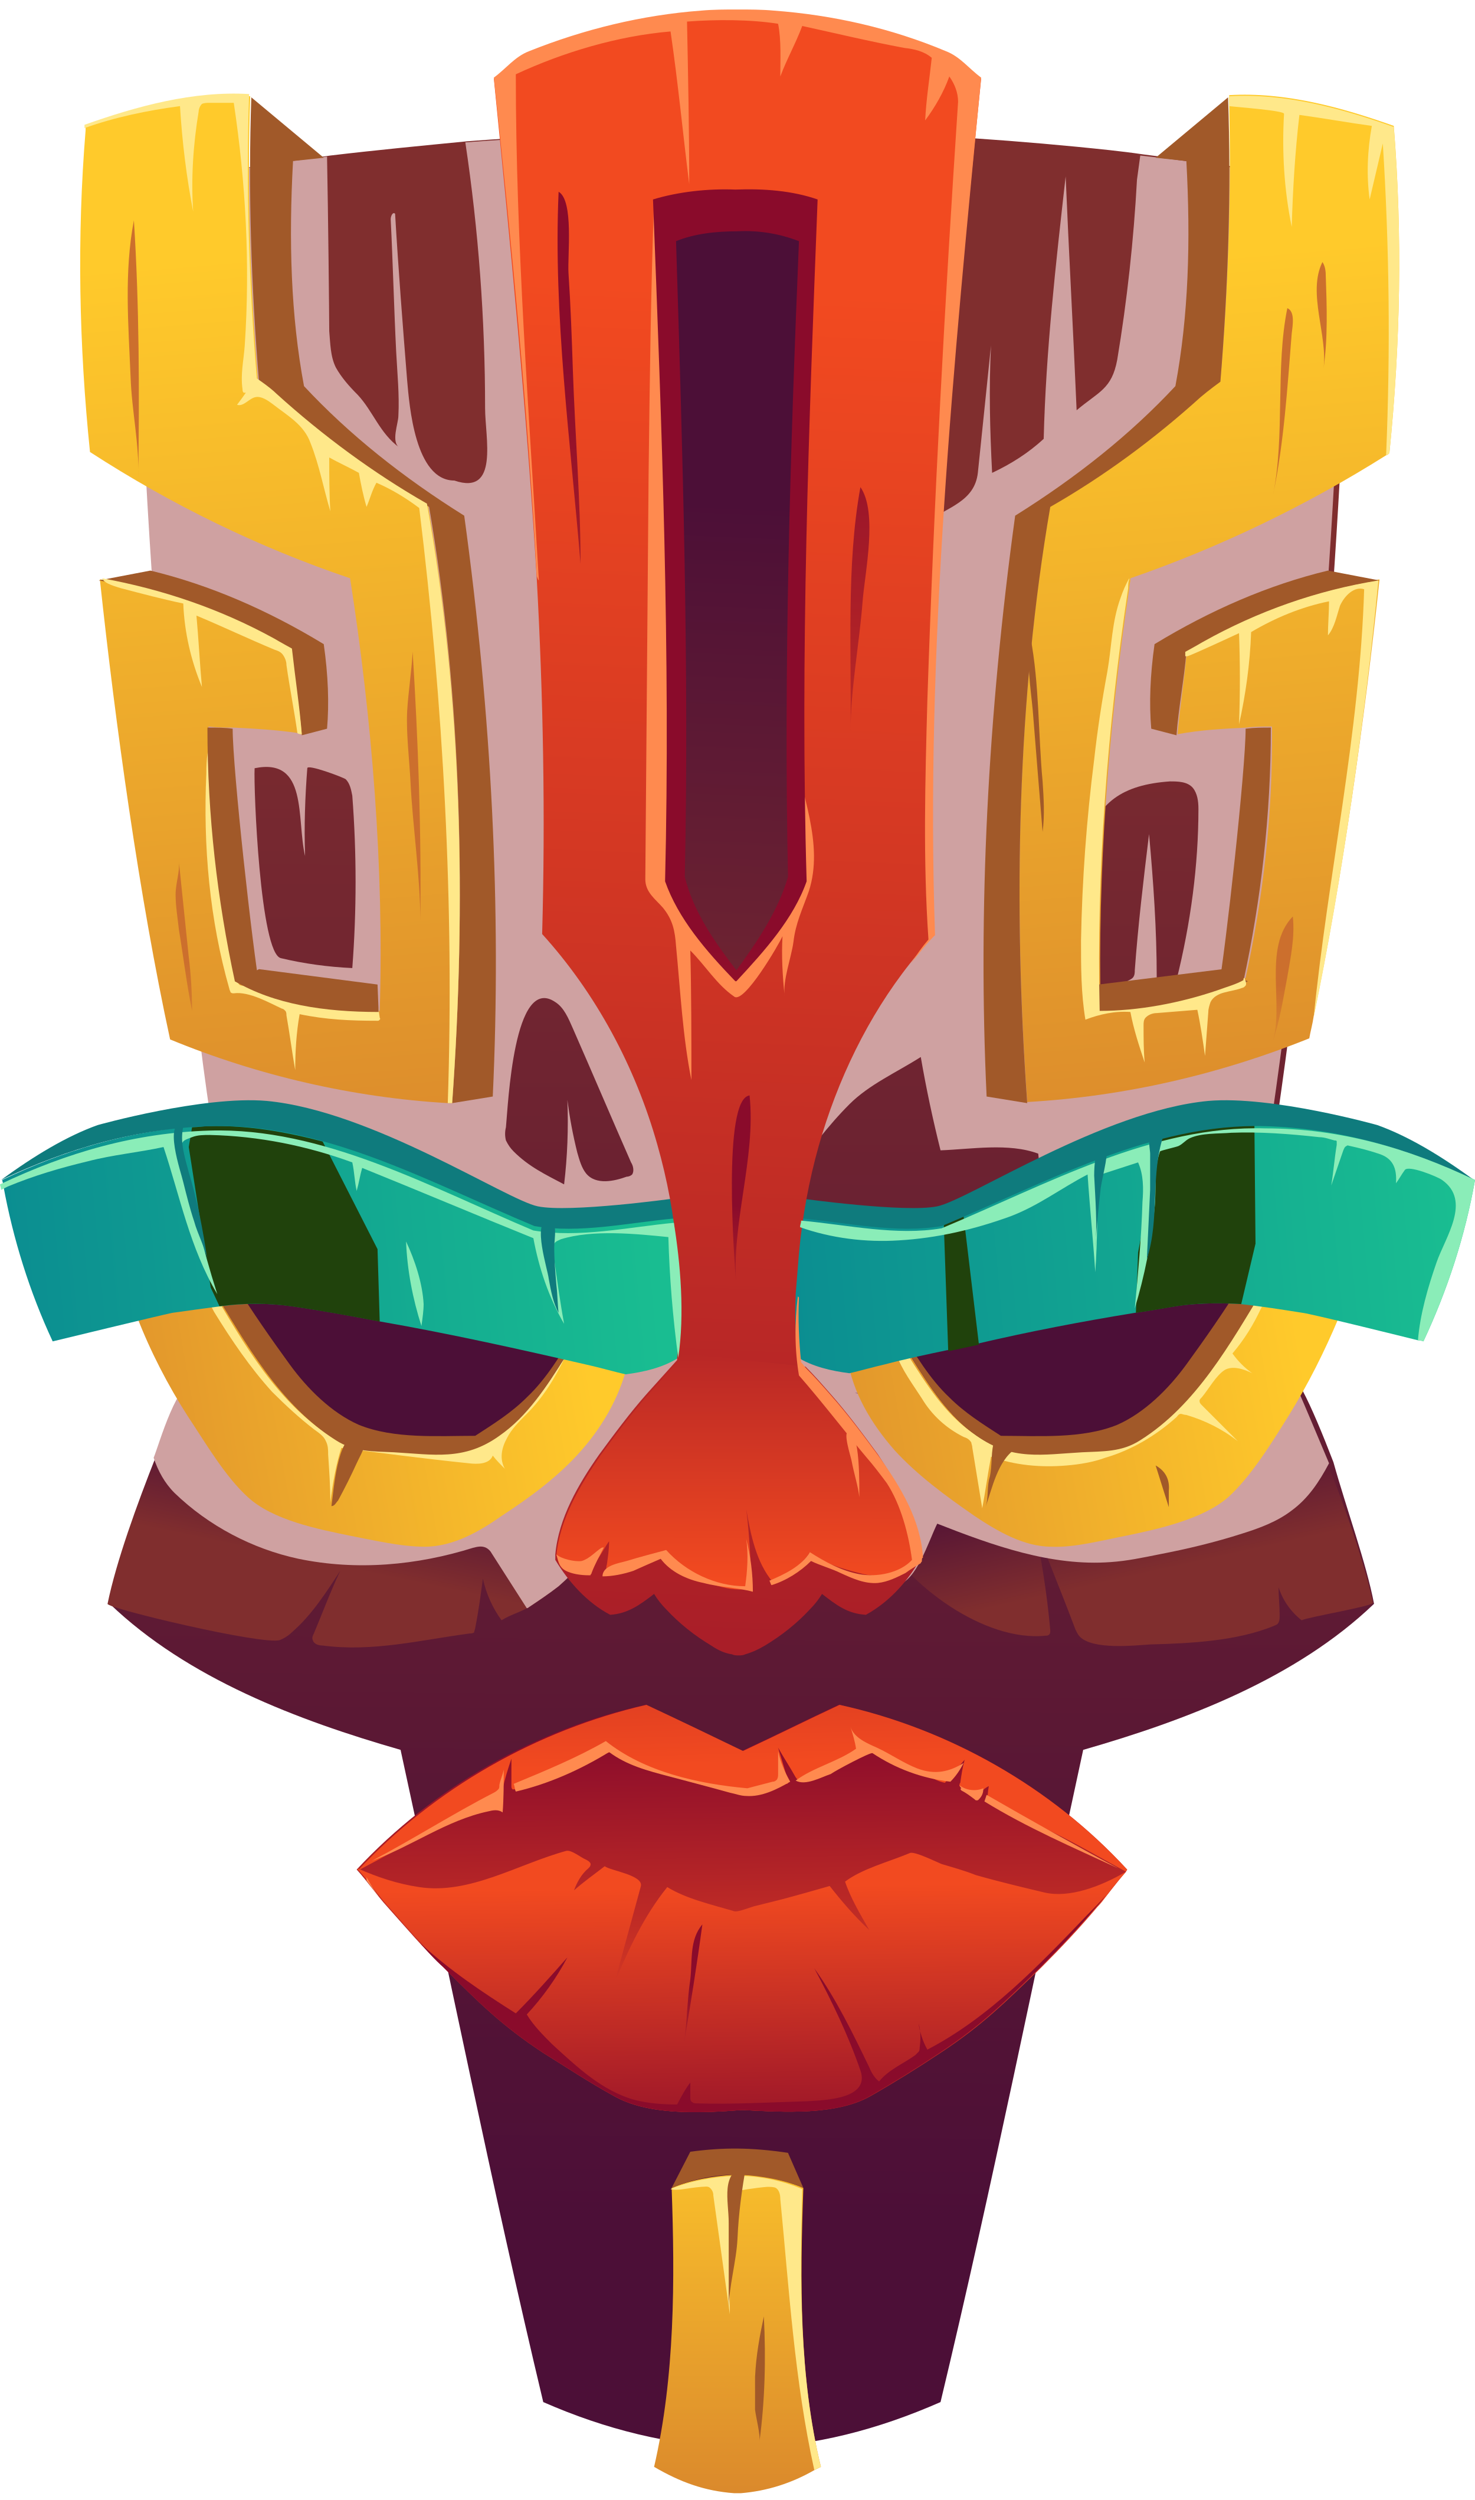 <?xml version="1.0" encoding="UTF-8"?> <svg xmlns="http://www.w3.org/2000/svg" width="134" height="227" viewBox="0 0 134 227" fill="none"> <path d="M124.827 145.624C117.748 152.403 107.778 156.192 98.406 158.884C94.119 178.624 90.131 198.563 85.445 218.104C79.762 220.596 74.079 222.092 67.897 222.291C67.698 222.291 67.598 222.291 67.399 222.291C67.199 222.291 67.1 222.291 66.9 222.291C60.719 221.992 55.036 220.596 49.353 218.104C44.667 198.464 40.678 178.524 36.391 158.884C27.019 156.192 17.049 152.403 9.97 145.624C11.266 139.542 15.055 130.27 16.949 126.382C18.644 120.5 19.641 116.412 19.841 111.926C19.941 110.63 19.841 109.234 19.841 107.739C19.741 105.944 19.542 103.95 19.242 101.657C18.744 98.467 18.345 95.177 17.946 91.986C17.747 90.69 17.647 89.394 17.448 88.098C15.553 72.047 14.158 55.696 13.36 39.446C12.961 31.869 12.762 24.391 12.562 16.914C14.756 16.515 17.049 16.116 19.242 15.718C22.832 15.119 26.421 14.621 30.01 14.122C34.198 13.624 38.385 13.225 42.473 12.826C45.165 12.627 47.957 12.428 50.649 12.328C54.537 12.129 58.426 12.029 62.314 11.929C63.311 11.929 64.208 11.929 65.205 11.929C66.801 11.929 68.396 11.929 69.991 11.929C70.988 11.929 71.885 11.929 72.882 11.929C81.257 12.029 89.533 12.527 97.808 13.325C99.802 13.524 101.896 13.724 103.89 14.023C110.171 14.82 116.452 15.718 122.734 16.914C122.135 44.829 120.042 73.841 116.054 101.458V101.557C114.857 109.832 115.256 114.518 116.951 121.297C117.35 122.793 117.748 124.488 118.347 126.282C119.144 127.778 120.141 130.171 121.138 132.763C122.335 137.05 124.129 141.935 124.827 145.624Z" fill="url(#paint0_linear_18_254)"></path> <path d="M103.591 14.122C103.491 14.82 103.391 15.618 103.292 16.316C102.993 21.799 102.394 27.282 101.497 32.666C100.999 35.358 99.802 35.557 97.808 37.252C97.509 30.174 97.11 23.095 96.811 16.017C95.914 23.992 95.016 31.869 94.817 39.844C93.421 41.14 91.826 42.137 90.131 42.935C89.932 39.047 89.832 35.258 90.031 31.37C89.632 35.258 89.234 39.047 88.835 42.935C88.536 45.527 86.143 46.026 84.149 47.421C83.85 49.814 83.551 52.207 83.251 54.6C82.454 60.88 81.656 67.062 81.158 73.343C80.759 78.727 81.756 84.11 78.665 88.796C75.176 94.18 72.783 100.361 71.885 106.642C73.58 104.448 75.176 102.255 77.17 100.261C78.964 98.467 81.457 97.37 83.65 95.974C84.149 98.865 84.747 101.657 85.445 104.448C88.237 104.349 91.626 103.751 94.319 104.748C94.518 106.742 94.917 108.735 95.615 110.63C95.116 109.433 95.714 105.146 96.711 104.548C97.509 104.05 99.603 104.349 100.6 104.249C101.896 104.05 103.292 103.85 104.588 103.651C108.277 102.853 111.866 101.757 115.555 101.458C119.543 73.841 121.637 44.829 122.235 16.914C116.153 15.817 109.872 14.82 103.591 14.122ZM106.881 88.995C106.283 88.896 105.685 88.896 105.086 88.796C105.086 84.409 104.787 80.122 104.388 75.736C103.89 79.823 103.391 84.01 103.092 88.098C103.092 88.297 103.092 88.597 102.893 88.796C102.793 88.896 102.594 88.995 102.394 89.095C101.298 89.494 100.201 89.893 99.104 90.192C98.905 90.192 98.705 90.291 98.506 90.192C98.406 90.092 98.307 89.893 98.307 89.793C97.409 85.506 97.509 81.019 98.606 76.832C99.603 72.844 101.996 71.249 106.283 70.95C106.981 70.95 107.878 70.95 108.377 71.548C108.775 72.047 108.875 72.745 108.875 73.442C108.875 78.527 108.177 83.811 106.881 88.995Z" fill="#CFA1A1"></path> <path d="M56.232 82.714C54.438 71.648 53.042 60.581 52.643 49.316C52.144 36.953 52.743 24.491 50.449 12.428C47.758 12.527 44.966 12.727 42.274 12.926C43.47 20.902 44.069 28.977 44.069 37.053C44.069 39.745 45.365 45.029 41.277 43.633C37.688 43.633 37.189 36.754 36.99 34.56C36.591 29.576 36.192 24.491 35.893 19.406C35.694 19.207 35.494 19.606 35.494 19.905C35.694 23.893 35.793 27.98 35.993 31.968C36.092 33.862 36.292 35.856 36.192 37.751C36.192 38.449 35.494 40.144 36.292 40.642C34.497 39.346 33.899 37.352 32.503 35.856C31.705 35.059 31.008 34.261 30.509 33.364C30.01 32.367 30.01 31.171 29.911 30.074C29.911 28.878 29.811 19.207 29.711 14.222C26.122 14.621 22.533 15.219 18.944 15.817C18.744 16.116 18.545 16.316 18.445 16.615C17.647 18.11 17.647 19.805 17.647 21.5C17.647 24.79 17.647 28.18 17.647 31.47C17.647 32.766 17.647 34.062 18.046 35.258C18.744 37.252 20.339 38.748 22.134 39.844C26.022 42.237 30.908 43.234 33.699 46.823C34.996 48.518 35.694 50.612 36.192 52.705C37.887 59.784 38.086 67.162 38.186 74.439C38.286 80.621 38.186 87.001 36.092 92.884C35.893 93.482 35.594 94.08 35.095 94.479C34.497 94.977 33.6 94.877 32.902 94.877C27.817 94.479 22.633 93.581 17.847 91.887C18.246 95.177 18.644 98.367 19.143 101.557C19.442 103.85 19.641 105.844 19.741 107.639C20.14 107.739 20.439 107.838 20.838 107.938C24.427 108.735 28.016 109.633 31.606 110.43C36.391 111.527 41.277 112.624 46.162 113.122C51.845 113.621 57.528 113.122 63.112 111.926C59.622 102.554 57.827 92.585 56.232 82.714ZM56.93 106.841C55.833 107.24 54.138 107.639 53.241 106.542C52.842 106.044 52.643 105.346 52.444 104.648C52.045 103.053 51.746 101.458 51.546 99.862C51.646 102.455 51.546 105.047 51.247 107.539C49.552 106.642 48.057 105.944 46.661 104.548C46.362 104.249 46.162 103.95 45.963 103.551C45.863 103.152 45.863 102.754 45.963 102.355C46.162 100.361 46.661 88.397 50.449 90.989C51.247 91.488 51.646 92.485 52.045 93.382C53.839 97.47 55.534 101.458 57.329 105.545C57.528 105.844 57.628 106.343 57.429 106.642C57.329 106.742 57.13 106.841 56.93 106.841Z" fill="#CFA1A1"></path> <path d="M38.984 66.962C38.684 62.875 38.186 58.787 36.89 54.899C35.594 51.011 33.5 47.322 30.309 44.73C27.917 42.736 25.125 41.539 22.234 40.343C19.542 39.246 15.952 38.648 13.061 39.545C13.859 55.796 15.255 72.147 17.149 88.198C17.248 88.696 17.448 89.095 17.647 89.594C17.747 89.992 17.947 90.391 18.146 90.69C18.445 91.089 18.844 91.388 19.243 91.588C24.028 94.678 29.213 97.868 34.996 97.868C35.295 97.868 35.594 97.868 35.793 97.669C36.092 97.47 36.292 97.071 36.391 96.672C39.682 87.201 39.781 76.932 38.984 66.962ZM32.005 87.899C29.811 87.799 27.618 87.5 25.524 87.001C23.63 86.603 23.031 71.548 23.131 69.754C28.016 68.757 26.92 74.34 27.717 77.73C27.618 75.038 27.717 72.346 27.917 69.754C27.917 69.355 31.107 70.551 31.406 70.751C31.805 71.15 31.905 71.748 32.005 72.246C32.403 77.43 32.403 82.714 32.005 87.899Z" fill="#CFA1A1"></path> <path d="M63.211 125.385C62.713 126.482 62.214 127.578 61.616 128.575C59.522 132.264 56.83 135.355 54.737 139.243C53.74 141.038 52.344 142.633 50.748 144.029C49.851 144.726 48.954 145.325 48.057 145.923C48.057 145.923 47.957 146.023 47.857 146.023C47.159 146.421 46.362 146.621 45.564 147.119C44.766 146.023 44.168 144.726 43.869 143.331C43.67 144.826 43.47 146.322 43.171 147.817C43.171 147.917 43.071 148.116 43.071 148.216C42.972 148.316 42.772 148.316 42.673 148.316C38.186 148.914 33.899 150.01 29.312 149.412C29.013 149.412 28.515 149.313 28.415 148.914C28.316 148.714 28.415 148.515 28.515 148.316C29.312 146.421 30.01 144.527 30.908 142.633C29.612 144.627 28.316 146.621 26.62 148.116C26.321 148.415 25.923 148.714 25.424 148.914C23.929 149.412 9.671 146.023 9.771 145.624C10.569 141.736 12.463 136.551 14.158 132.264C15.155 129.871 16.052 127.778 16.75 126.382C17.049 125.485 17.248 124.687 17.448 123.89C18.744 119.304 19.442 115.814 19.641 111.926C24.726 110.829 30.01 110.63 35.095 111.228C41.476 111.826 47.757 113.421 53.939 115.116C56.332 115.814 58.824 116.512 61.118 117.509C62.015 117.908 62.912 118.406 63.51 119.204C64.707 120.998 64.109 123.391 63.211 125.385Z" fill="url(#paint1_linear_18_254)"></path> <path d="M61.018 128.476C60.818 129.273 60.719 130.071 60.519 130.769C60.12 132.065 58.625 133.361 57.827 134.458C56.731 136.053 55.734 137.548 54.737 139.243C53.74 141.038 52.344 142.633 50.748 144.029C49.851 144.726 48.954 145.325 48.056 145.923C48.056 145.923 47.957 146.022 47.857 146.022C46.76 144.328 45.763 142.732 44.667 141.038C44.567 140.838 44.367 140.639 44.168 140.539C43.769 140.34 43.37 140.439 42.972 140.539C37.887 142.134 32.403 142.633 27.119 141.536C22.931 140.639 18.943 138.545 15.853 135.554C14.955 134.657 14.357 133.56 13.958 132.364C14.457 131.168 16.152 124.986 17.946 125.385C18.644 125.485 19.043 126.083 19.542 126.581C23.031 130.769 28.016 133.76 33.4 134.458C38.784 135.255 44.567 133.76 48.754 130.27C49.752 129.373 50.748 128.476 51.347 127.279C52.144 125.784 52.543 124.089 53.64 122.793C55.235 120.998 58.027 120.699 60.519 121.098C61.117 121.198 61.616 121.297 62.115 121.696C63.112 122.494 63.012 123.989 62.513 125.086C62.015 126.183 61.217 127.18 60.818 128.376C61.018 128.376 61.018 128.376 61.018 128.476Z" fill="#CFA1A1"></path> <path d="M71.387 125.385C73.58 130.569 77.17 134.358 79.862 139.243C82.454 143.929 89.433 149.113 95.016 148.515C95.116 148.515 95.216 148.515 95.316 148.415C95.415 148.316 95.415 148.216 95.415 148.016C95.116 144.726 94.618 141.536 93.92 138.246C95.116 141.436 96.412 144.527 97.609 147.717C97.708 148.016 97.908 148.415 98.107 148.615C99.304 149.811 102.993 149.412 104.488 149.313C108.177 149.213 112.365 149.013 115.754 147.618C115.954 147.518 116.054 147.518 116.153 147.319C116.253 147.119 116.253 146.92 116.253 146.621C116.253 145.823 116.153 144.926 116.153 144.128C116.552 145.325 117.25 146.322 118.247 147.119C118.845 146.82 124.827 145.823 124.728 145.524C123.432 139.442 119.643 130.171 117.749 126.282C116.054 120.4 115.057 116.313 114.857 111.826C109.772 110.729 104.488 110.53 99.403 111.128C93.022 111.726 86.741 113.322 80.659 115.016C78.266 115.714 75.774 116.412 73.481 117.409C72.583 117.808 71.686 118.307 71.088 119.104C69.891 120.998 70.589 123.391 71.387 125.385Z" fill="url(#paint2_linear_18_254)"></path> <path d="M120.74 132.862C119.842 134.557 118.845 136.053 117.35 137.149C116.054 138.146 114.458 138.745 112.863 139.243C110.371 140.041 107.878 140.639 105.286 141.137C103.79 141.436 102.394 141.735 100.899 141.835C95.515 142.234 90.231 140.34 85.146 138.346C84.348 139.941 83.251 143.63 81.457 143.929C79.463 144.328 77.469 142.234 76.472 140.838C72.484 135.554 70.988 128.874 69.493 122.394C69.194 121.198 68.994 120.001 69.293 118.905C70.789 119.104 72.384 119.303 73.879 119.603C74.777 119.802 75.774 120.001 76.472 120.6C78.067 121.995 77.768 124.587 78.865 126.482C78.466 126.482 78.067 126.482 77.668 126.482C80.26 126.88 81.158 126.581 82.753 128.775C84.149 130.769 86.342 132.065 88.635 132.962C90.929 133.76 93.321 134.158 95.814 134.458C97.708 134.757 99.702 134.956 101.696 134.657C104.688 134.158 107.379 132.464 109.374 130.171C111.368 127.977 112.863 125.186 114.06 122.494C114.259 122.095 114.458 121.596 114.857 121.297C117.051 119.603 117.549 125.086 117.948 126.282C118.646 127.877 119.643 130.27 120.74 132.862Z" fill="#CFA1A1"></path> <path d="M41.077 100.161C40.878 100.161 40.778 100.161 40.679 100.161C32.104 99.663 23.43 97.669 15.454 94.379C12.662 81.518 10.469 65.666 9.073 52.606C9.173 52.606 9.272 52.606 9.372 52.705C14.856 53.702 20.14 55.497 25.025 58.189C25.524 58.488 26.62 59.086 26.62 59.086C26.82 61.578 27.219 64.071 27.518 66.663C27.418 66.663 27.219 66.663 27.119 66.563C25.025 66.264 23.231 66.165 21.237 66.065C20.439 66.065 19.741 66.065 18.943 65.965C18.943 73.941 19.841 81.717 21.436 88.995C22.234 89.294 22.931 89.594 23.729 89.893C27.119 91.089 31.007 91.787 34.497 91.787C34.896 78.826 33.799 65.267 31.805 52.506C23.53 49.714 15.554 45.826 8.176 41.041C7.179 31.37 6.979 21.5 7.777 11.829C7.777 11.729 7.777 11.63 7.777 11.53C12.562 9.835 17.647 8.44 22.732 8.739C22.433 17.313 22.732 26.086 23.43 34.56C23.43 34.56 24.627 35.358 25.225 35.956C29.412 39.745 33.998 43.134 38.884 45.926C41.975 63.373 42.373 82.016 41.077 100.161Z" fill="url(#paint3_linear_18_254)"></path> <path d="M25.623 91.588C25.723 91.588 25.823 91.687 25.923 91.787C26.022 91.887 26.022 92.086 26.022 92.186C26.321 93.88 26.521 95.476 26.82 97.171C26.82 95.476 26.92 93.781 27.219 92.086C29.612 92.584 31.805 92.684 34.298 92.684C34.397 92.684 34.397 92.684 34.497 92.584C34.597 92.485 34.497 92.485 34.497 92.385C34.397 91.687 34.298 90.989 34.098 90.291C34.098 90.192 33.998 89.992 33.899 89.992C33.799 89.992 33.699 89.992 33.699 89.992C29.811 90.092 26.022 89.893 22.134 89.494C22.034 89.494 21.835 89.494 21.735 89.394C21.635 89.294 21.536 89.095 21.536 88.896C21.336 87.6 21.037 86.403 20.838 85.107C20.439 83.113 20.14 81.119 19.941 79.025C19.641 74.838 20.24 70.551 19.442 66.464C18.844 67.66 18.744 68.956 18.744 70.252C18.445 76.832 19.043 83.512 20.838 89.793C20.838 89.893 20.938 89.992 20.938 90.092C21.037 90.192 21.137 90.192 21.237 90.192C22.632 89.992 24.527 91.089 25.623 91.588Z" fill="#FFE88A"></path> <path d="M41.077 100.162C42.373 82.116 41.975 63.373 38.984 46.026C34.098 43.234 29.512 39.844 25.324 36.056C24.627 35.458 23.53 34.66 23.53 34.66C22.832 26.186 22.533 17.313 22.832 8.838L29.412 14.322L26.621 14.621C26.222 21.899 26.421 28.678 27.618 35.059C31.705 39.446 36.591 43.334 42.174 46.823C44.667 64.968 45.564 82.615 44.766 99.563L41.077 100.162Z" fill="#A15929"></path> <path d="M29.711 66.165L27.418 66.763C27.219 64.171 26.72 61.678 26.521 59.186C26.521 59.186 25.424 58.588 24.926 58.288C19.941 55.497 14.556 53.603 8.973 52.705L13.659 51.808C19.043 53.104 24.327 55.397 29.412 58.488C29.811 61.279 29.911 63.871 29.711 66.165Z" fill="#A15929"></path> <path d="M21.137 66.165C21.137 69.853 22.931 86.004 23.63 89.992C22.832 89.693 22.034 89.494 21.336 89.095C19.741 81.717 18.844 74.041 18.844 66.065C19.641 66.065 20.439 66.065 21.137 66.165Z" fill="#A15929"></path> <path d="M126.223 41.14C126.123 41.24 126.024 41.34 125.924 41.34C118.646 45.926 110.769 49.714 102.693 52.506C102.693 52.506 102.693 52.506 102.693 52.606C102.693 52.905 102.594 53.104 102.594 53.403C100.699 65.965 99.702 79.225 100.001 91.787C103.491 91.787 107.28 91.089 110.769 89.893C111.567 89.594 112.365 89.394 113.062 88.995C113.062 88.896 113.062 88.796 113.162 88.796C114.757 81.518 115.655 73.841 115.555 65.965C114.757 65.965 113.96 65.965 113.262 66.065C111.168 66.165 109.174 66.264 106.981 66.663C107.18 64.27 107.579 61.878 107.778 59.485C107.778 59.385 107.778 59.186 107.778 59.086C107.778 59.086 108.875 58.488 109.373 58.189C114.359 55.397 119.743 53.503 125.326 52.606C124.03 64.968 121.936 79.823 119.344 92.285C119.244 92.983 119.045 93.681 118.945 94.279C110.769 97.569 102.095 99.563 93.321 100.062C92.025 82.016 92.424 63.273 95.415 45.926C100.301 43.134 104.887 39.745 109.074 35.956C109.772 35.358 110.869 34.56 110.869 34.56C111.567 26.285 111.866 17.811 111.667 9.536C111.667 9.237 111.667 8.938 111.667 8.639C116.751 8.34 121.836 9.736 126.622 11.431C127.42 21.4 127.22 31.27 126.223 41.14Z" fill="url(#paint4_linear_18_254)"></path> <path d="M93.321 100.162C92.025 82.116 92.424 63.373 95.415 46.026C100.301 43.234 104.887 39.844 109.074 36.056C109.772 35.458 110.869 34.66 110.869 34.66C111.567 26.186 111.866 17.313 111.567 8.838L104.987 14.322L107.778 14.621C108.177 21.899 107.978 28.678 106.781 35.059C102.693 39.446 97.808 43.334 92.225 46.823C89.732 64.968 88.835 82.615 89.632 99.563L93.321 100.162Z" fill="#A15929"></path> <path d="M104.588 66.165L106.881 66.763C107.08 64.171 107.579 61.678 107.778 59.186C107.778 59.186 108.875 58.588 109.374 58.288C114.359 55.497 119.743 53.603 125.326 52.705L120.64 51.808C115.256 53.104 109.972 55.397 104.887 58.488C104.488 61.279 104.388 63.871 104.588 66.165Z" fill="#A15929"></path> <path d="M113.162 66.165C113.162 69.853 111.368 86.004 110.67 89.992C111.467 89.693 112.265 89.494 112.963 89.095C114.558 81.717 115.455 74.041 115.455 66.065C114.658 66.065 113.96 66.065 113.162 66.165Z" fill="#A15929"></path> <path d="M57.13 123.291C56.531 126.382 54.936 129.273 52.842 131.666C50.748 134.059 48.156 135.953 45.564 137.648C43.57 139.044 41.177 140.439 38.585 140.439C36.391 140.439 33.899 139.841 31.805 139.442C28.914 138.844 24.826 138.047 22.533 135.953C20.439 134.059 18.644 130.968 17.049 128.575C15.255 125.784 13.659 122.693 12.463 119.603C14.856 118.306 16.551 117.309 19.243 116.711C19.243 116.811 19.342 116.811 19.342 116.911L19.442 117.01C22.433 122.095 25.524 127.578 30.609 130.669C32.304 131.666 33.998 131.666 35.893 131.766C39.582 131.965 42.373 132.563 45.464 130.27C48.057 128.476 49.752 125.784 51.447 123.092C52.045 123.092 52.643 123.092 53.241 123.092C54.537 123.192 55.833 122.992 57.13 123.291Z" fill="url(#paint5_linear_18_254)"></path> <path d="M51.347 123.192C50.449 125.086 49.353 126.88 47.857 128.376C47.159 129.074 46.461 129.772 46.062 130.569C45.564 131.467 45.365 132.463 45.863 133.361C45.464 132.962 45.066 132.563 44.766 132.164C44.467 132.962 43.37 132.962 42.573 132.862C38.684 132.463 34.896 131.965 31.007 131.467C30.509 133.062 30.21 134.757 30.01 136.451C30.01 134.956 29.911 133.56 29.811 132.065C29.811 131.666 29.811 131.267 29.612 130.868C29.412 130.37 28.914 130.071 28.515 129.772C27.219 128.775 25.923 127.578 24.726 126.382C22.732 124.189 21.037 121.696 19.442 119.104C18.944 118.207 18.844 117.509 19.143 116.911C22.134 121.995 25.225 127.479 30.309 130.569C32.005 131.566 33.699 131.566 35.594 131.666C39.283 131.865 42.074 132.464 45.165 130.17C47.957 128.575 49.652 125.883 51.347 123.192Z" fill="#FFE88A"></path> <path d="M53.141 123.192C52.543 123.192 51.945 123.192 51.347 123.192C49.652 125.883 47.957 128.575 45.365 130.37C42.174 132.663 39.382 132.065 35.793 131.865C33.899 131.766 32.204 131.865 30.509 130.769C25.424 127.578 22.333 121.995 19.243 116.911C19.941 116.811 20.738 116.811 21.436 116.711C22.832 119.004 24.726 121.696 26.321 123.89C27.917 126.083 30.11 128.276 32.603 129.373C35.793 130.669 39.781 130.37 43.171 130.37C44.866 129.273 46.461 128.276 47.857 126.88C49.652 125.186 50.948 122.992 52.244 120.899C52.743 121.596 53.042 122.394 53.141 123.192Z" fill="#A15929"></path> <path d="M61.616 123.291C61.616 123.291 61.516 123.291 61.616 123.291C60.22 124.189 58.426 124.587 56.83 124.787C55.933 124.587 54.537 124.189 53.64 123.989C47.159 122.494 40.878 121.098 34.597 120.001C32.005 119.503 29.312 119.004 26.521 118.606C24.427 118.307 22.234 118.307 20.04 118.606C18.545 118.805 17.049 119.004 15.653 119.204C14.656 119.403 4.786 121.796 4.786 121.796C2.692 117.31 1.196 112.524 0.299 107.639C0.299 107.439 0.199 107.24 0.199 107.14C5.783 104.449 11.566 102.754 17.647 102.255C18.146 102.255 18.644 102.155 19.143 102.155C22.632 102.056 26.122 102.654 29.512 103.551C35.993 105.346 42.373 108.636 48.655 111.228C52.842 111.926 57.229 110.929 61.417 110.53C61.816 114.717 62.214 119.303 61.616 123.291Z" fill="url(#paint6_linear_18_254)"></path> <path d="M34.497 120.001C31.905 119.503 29.213 119.004 26.421 118.606C24.327 118.307 22.134 118.307 19.941 118.606L19.143 116.911L17.149 104.149L17.448 102.355C17.946 102.355 18.445 102.255 18.943 102.255C22.433 102.156 25.923 102.754 29.312 103.651L34.298 113.421L34.497 120.001Z" fill="#20420C"></path> <path d="M61.317 110.63C57.03 111.029 52.643 112.026 48.555 111.328C38.984 107.34 29.412 101.956 19.143 102.255C12.463 102.455 6.182 104.249 0.1 107.14C3.091 104.947 6.082 103.152 8.874 102.155C8.874 102.155 18.445 99.464 24.228 99.962C33.799 100.859 45.963 108.935 48.854 109.533C51.746 110.131 61.118 108.835 61.118 108.835L61.317 110.63Z" fill="#0F7B7D"></path> <path d="M121.637 119.603C120.341 122.693 118.845 125.684 117.051 128.575C115.555 130.968 113.661 134.059 111.567 135.953C109.274 137.947 105.186 138.844 102.295 139.442C100.201 139.841 97.609 140.539 95.515 140.439C93.022 140.439 90.629 139.044 88.536 137.648C85.943 135.853 83.351 133.959 81.257 131.666C79.164 129.273 77.469 126.482 76.97 123.291C78.366 122.992 79.662 123.092 80.958 123.192C81.257 123.192 81.457 123.192 81.756 123.192C82.055 123.192 82.454 123.192 82.753 123.192C84.448 125.883 86.143 128.575 88.735 130.37C91.926 132.663 94.717 132.065 98.406 131.865C100.201 131.766 101.996 131.865 103.69 130.769C108.775 127.578 111.866 121.995 114.957 116.911C114.957 116.811 115.057 116.811 115.057 116.711C115.156 116.711 115.356 116.811 115.455 116.811C117.748 117.409 119.443 118.406 121.637 119.603Z" fill="url(#paint7_linear_18_254)"></path> <path d="M114.558 118.805C113.86 120.3 113.062 121.597 111.966 122.893C112.464 123.59 113.062 124.189 113.76 124.687C112.963 124.288 111.966 123.989 111.268 124.388C110.47 124.887 109.772 126.183 109.174 126.881C109.074 126.98 108.975 127.08 108.975 127.18C108.975 127.379 109.074 127.479 109.174 127.578C110.271 128.675 111.368 129.772 112.464 130.868C111.068 129.772 109.473 128.974 107.778 128.476C107.579 128.476 107.379 128.376 107.28 128.376C107.08 128.376 106.981 128.575 106.881 128.675C104.987 130.37 102.793 131.666 100.4 132.364C99.304 132.763 98.107 132.962 96.911 133.062C94.618 133.261 92.225 133.062 90.031 132.264C89.732 133.859 89.533 135.355 89.234 136.95C88.934 135.155 88.635 133.261 88.336 131.467C88.336 131.267 88.237 131.068 88.237 130.968C88.037 130.669 87.838 130.569 87.539 130.47C85.944 129.672 84.647 128.476 83.75 126.98C83.052 125.884 81.856 124.288 81.457 122.992C81.756 122.992 82.155 122.992 82.454 122.992C84.149 125.684 85.844 128.376 88.436 130.171C91.626 132.464 94.418 131.865 98.107 131.666C99.902 131.566 101.696 131.666 103.391 130.569C108.476 127.379 111.567 121.796 114.658 116.711C114.658 116.612 114.757 116.612 114.757 116.512C114.857 116.512 115.057 116.612 115.156 116.612C114.957 117.808 114.658 118.705 114.558 118.805Z" fill="#FFE88A"></path> <path d="M80.958 123.192C81.557 123.192 82.155 123.192 82.753 123.192C84.448 125.883 86.143 128.575 88.735 130.37C91.926 132.663 94.717 132.065 98.307 131.865C100.201 131.766 101.896 131.865 103.591 130.769C108.676 127.578 111.766 121.995 114.857 116.911C114.159 116.811 113.362 116.811 112.664 116.711C111.268 119.004 109.374 121.696 107.778 123.89C106.183 126.083 103.99 128.276 101.497 129.373C98.307 130.669 94.319 130.37 90.929 130.37C89.234 129.273 87.638 128.276 86.243 126.88C84.448 125.186 83.152 122.992 81.856 120.899C81.257 121.596 81.058 122.394 80.958 123.192Z" fill="#A15929"></path> <path d="M134 107.14C133.103 112.225 131.507 117.11 129.314 121.796C129.314 121.796 129.115 121.696 128.815 121.696C126.821 121.198 119.144 119.304 118.347 119.204C116.452 118.905 114.558 118.606 112.664 118.406C110.969 118.307 109.174 118.307 107.479 118.506C105.984 118.705 104.588 119.004 103.092 119.204C98.207 120.001 93.521 120.899 88.835 121.995C87.938 122.195 86.941 122.394 86.043 122.594C84.149 122.992 82.254 123.391 80.36 123.89C79.463 124.089 78.067 124.488 77.17 124.687C75.574 124.488 73.78 124.089 72.384 123.192C71.786 119.403 72.085 115.016 72.583 111.128C72.583 110.929 72.683 110.729 72.683 110.53C76.97 110.929 81.357 111.926 85.445 111.228C85.545 111.228 85.545 111.228 85.545 111.128C86.143 110.829 86.741 110.63 87.339 110.331C93.222 107.838 99.104 104.847 105.286 103.252C108.077 102.554 110.969 102.056 113.86 102.056C114.159 102.056 114.558 102.056 114.857 102.056C121.737 102.455 127.918 104.249 134 107.14Z" fill="url(#paint8_linear_18_254)"></path> <path d="M114.06 112.923L112.763 118.406C111.068 118.306 109.274 118.306 107.579 118.506C106.083 118.705 104.687 119.004 103.192 119.204L103.391 113.72L105.385 103.352C108.177 102.654 111.068 102.155 113.96 102.155L114.06 112.923Z" fill="#20420C"></path> <path d="M88.934 122.095C88.037 122.294 87.04 122.494 86.143 122.693L85.744 111.228C86.342 110.929 86.941 110.729 87.539 110.43L88.934 122.095Z" fill="#20420C"></path> <path d="M72.783 110.63C77.07 111.029 81.457 112.026 85.545 111.328C95.116 107.34 104.687 101.956 114.957 102.255C121.637 102.455 127.918 104.249 133.9 107.14C130.909 104.947 127.918 103.152 125.126 102.155C125.126 102.155 115.555 99.464 109.772 99.962C100.201 100.859 88.037 108.935 85.146 109.533C82.254 110.131 72.882 108.835 72.882 108.835L72.783 110.63Z" fill="#0F7B7D"></path> <path d="M72.583 113.82C72.882 110.53 73.481 107.24 74.378 104.05C76.073 98.068 78.865 92.285 82.653 87.5C83.351 86.603 84.049 85.805 84.847 84.908C83.949 58.986 86.542 32.965 89.134 7.144C88.037 6.346 87.24 5.249 85.944 4.751C80.958 2.757 75.674 1.461 70.29 1.062C69.194 0.962 68.097 0.962 67 0.962C65.903 0.962 64.807 0.962 63.71 1.062C58.326 1.461 53.042 2.657 48.057 4.751C46.76 5.249 45.963 6.346 44.866 7.144C46.362 22.198 47.857 37.352 48.755 52.406C49.353 63.174 49.552 74.041 49.253 84.808C54.138 90.192 57.728 96.871 59.722 103.95C61.516 110.231 62.115 116.911 61.516 123.291C61.516 123.391 61.516 123.391 61.516 123.491C60.619 124.488 59.722 125.485 58.824 126.482C57.229 128.276 55.833 130.171 54.438 132.065C52.543 134.757 50.748 137.847 50.449 141.137C50.449 141.337 50.449 141.536 50.449 141.636C51.646 143.63 53.341 145.524 55.434 146.621C57.03 146.521 58.127 145.723 59.423 144.726C59.722 145.225 60.121 145.723 60.519 146.122C61.716 147.418 63.112 148.515 64.607 149.412C65.205 149.811 65.804 150.11 66.501 150.21C66.701 150.309 66.9 150.309 67.1 150.309C67.299 150.309 67.499 150.309 67.698 150.21C68.396 150.01 68.994 149.711 69.493 149.412C70.988 148.515 72.384 147.418 73.58 146.122C73.979 145.723 74.378 145.225 74.677 144.726C75.973 145.723 76.97 146.521 78.665 146.621C80.659 145.524 82.254 143.829 83.451 141.835C83.451 141.835 83.551 141.735 83.551 141.636C83.551 141.536 83.551 141.337 83.551 141.237C83.251 137.847 81.457 134.856 79.562 132.065C78.167 130.171 76.771 128.276 75.176 126.482C74.478 125.684 73.78 124.887 72.982 124.089C72.783 123.89 72.683 123.69 72.484 123.491C72.284 121.597 72.184 119.603 72.284 117.609V117.509C72.384 116.313 72.484 115.016 72.583 113.82ZM66.9 87.998C66.9 87.998 66.801 88.098 66.9 87.998C66.801 88.098 66.801 87.998 66.9 87.998C64.906 85.406 63.012 82.714 62.115 79.524C62.513 60.282 61.915 41.041 61.317 21.799C63.012 21.101 65.006 20.902 66.9 20.902C68.795 20.802 70.689 21.101 72.484 21.799C71.885 41.041 71.287 60.282 71.686 79.524C70.689 82.714 68.795 85.406 66.9 87.998Z" fill="url(#paint9_linear_18_254)"></path> <path d="M59.423 18.11C59.123 26.385 59.024 34.76 58.924 43.035C58.824 55.297 58.725 67.56 58.625 79.823C58.625 81.019 59.522 81.618 60.22 82.415C61.118 83.512 61.317 84.509 61.417 85.905C61.816 89.992 62.015 94.08 62.812 98.068C62.812 94.18 62.812 90.192 62.713 86.303C64.109 87.699 65.106 89.394 66.701 90.491C67.598 91.189 70.789 85.705 71.088 85.007C70.988 86.802 71.088 88.597 71.287 90.491C71.088 88.995 71.885 87.001 72.085 85.506C72.284 83.811 72.882 82.615 73.481 80.92C74.876 76.633 72.783 72.047 71.985 67.56C70.888 61.379 68.695 55.597 68.396 49.316C68.296 46.125 68.496 42.935 67.997 39.745C67.698 37.352 67 35.059 66.302 32.766C65.604 30.373 64.906 28.08 63.909 25.787C62.812 23.394 61.118 20.304 59.423 18.11Z" fill="#FF8A4F"></path> <path d="M74.278 18.11C71.985 17.313 69.393 17.113 66.801 17.213C64.308 17.113 61.616 17.412 59.323 18.11C60.121 38.748 60.918 59.385 60.42 80.023C61.616 83.412 64.109 86.304 66.801 89.095C66.801 89.095 66.801 89.095 66.9 89.095C69.493 86.304 72.085 83.412 73.281 80.023C72.683 59.485 73.481 38.748 74.278 18.11Z" fill="url(#paint10_linear_18_254)"></path> <path d="M71.586 79.624C70.689 82.714 68.795 85.506 66.9 88.098C64.906 85.506 63.012 82.814 62.214 79.624C62.613 60.382 62.015 41.14 61.417 21.899C63.112 21.201 65.106 21.002 67 21.002C68.894 20.902 70.789 21.201 72.583 21.899C71.786 41.14 71.188 60.382 71.586 79.624Z" fill="url(#paint11_linear_18_254)"></path> <path d="M102.394 169.751C102.394 169.85 102.295 169.85 102.295 169.95C101.397 170.947 100.6 172.143 99.603 173.14C98.007 175.035 96.312 176.829 94.518 178.624C91.228 181.814 89.134 183.908 85.345 186.4C83.251 187.796 81.158 189.092 79.064 190.288C75.973 192.083 71.287 191.784 67.399 191.584C63.51 191.883 58.824 192.083 55.734 190.288C53.54 189.092 51.446 187.696 49.353 186.4C45.564 183.908 43.47 181.814 40.28 178.624C38.485 176.929 36.89 175.035 35.195 173.14C34.198 172.044 33.4 170.847 32.403 169.751C39.382 162.273 48.655 156.989 58.625 154.796C61.616 156.192 64.507 157.587 67.399 158.983C70.39 157.587 73.181 156.192 76.173 154.796C86.243 156.989 95.515 162.273 102.394 169.751Z" fill="url(#paint12_linear_18_254)"></path> <path d="M102.394 169.751C102.394 169.85 102.295 169.85 102.295 169.95C100.101 168.754 97.908 167.458 95.615 166.361C94.418 165.763 93.222 165.264 92.125 164.566C91.926 164.467 89.732 163.171 89.632 163.669C89.732 163.171 89.732 162.672 89.832 162.174C89.433 162.373 89.134 162.672 88.835 163.071C88.436 162.871 87.938 162.672 87.539 162.473C87.439 162.473 87.339 162.373 87.24 162.273C87.14 162.174 87.14 161.974 87.24 161.874C87.339 161.177 87.439 160.479 87.638 159.781C87.04 160.479 86.442 161.177 85.844 161.874C84.747 161.675 83.75 160.778 82.653 160.379C81.357 159.88 80.061 159.482 78.765 158.983C78.466 158.884 76.073 160.379 75.674 160.479C74.677 160.877 73.68 161.276 72.783 161.575C72.683 161.575 72.583 161.675 72.484 161.575C72.384 161.575 72.384 161.476 72.284 161.376C71.786 160.479 71.188 159.581 70.689 158.684C70.988 159.681 71.287 160.678 71.586 161.675C71.586 161.775 71.586 161.775 71.586 161.874C71.586 161.974 71.487 161.974 71.387 161.974C70.29 162.174 68.396 163.071 67.299 162.871C67.299 162.871 59.423 161.376 55.734 158.983C53.939 159.581 52.244 160.18 50.549 160.877C49.253 161.376 48.256 162.273 46.86 162.473C46.76 162.473 46.561 162.473 46.561 162.473C46.461 162.373 46.461 162.273 46.461 162.174C46.461 161.376 46.461 160.578 46.461 159.681C46.162 160.578 45.863 161.476 45.664 162.473C45.664 162.672 45.564 162.971 45.464 163.171C44.966 163.769 43.57 164.068 42.872 164.367C41.676 164.965 40.579 165.563 39.383 166.161C37.089 167.358 34.796 168.654 32.503 169.85C39.482 162.373 48.755 157.089 58.725 154.796C61.716 156.192 64.607 157.587 67.499 158.983C70.49 157.587 73.281 156.192 76.272 154.796C86.243 156.989 95.515 162.273 102.394 169.751Z" fill="url(#paint13_linear_18_254)"></path> <path d="M74.577 223.986C74.378 224.086 74.179 224.186 73.979 224.285C71.885 225.482 69.692 226.18 67.299 226.379C67.199 226.379 67.1 226.379 67 226.379C66.9 226.379 66.801 226.379 66.701 226.379C64.009 226.18 61.816 225.382 59.423 223.986C61.317 215.811 61.317 207.038 61.018 198.663C62.613 197.965 64.806 197.566 66.701 197.467C66.801 197.467 66.9 197.467 67 197.467C67.1 197.467 67.199 197.467 67.299 197.467C69.193 197.467 71.387 197.965 72.982 198.663C72.683 207.038 72.583 215.811 74.577 223.986Z" fill="url(#paint14_linear_18_254)"></path> <path d="M72.982 198.663C71.387 197.965 69.194 197.566 67.299 197.467C67.199 197.467 67.1 197.467 67 197.467C66.9 197.467 66.801 197.467 66.701 197.467C64.807 197.467 62.613 197.965 61.018 198.663L62.713 195.373C65.704 194.974 68.197 194.974 71.586 195.473L72.982 198.663Z" fill="#A15929"></path> <path d="M102.295 169.95C101.696 170.648 101.098 171.346 100.6 172.044C100.301 172.442 100.001 172.841 99.702 173.14C98.107 175.035 96.412 176.829 94.618 178.624C91.327 181.814 89.234 183.908 85.445 186.4C83.351 187.796 81.257 189.092 79.164 190.288C76.073 192.083 71.387 191.784 67.499 191.584C63.61 191.883 58.924 192.083 55.833 190.288C53.64 189.092 51.546 187.696 49.452 186.4C45.664 183.908 43.57 181.814 40.38 178.624C39.582 177.926 38.884 177.128 38.186 176.331C37.189 175.334 36.292 174.237 35.295 173.14C35.295 173.14 35.295 173.14 35.195 173.041C34.597 172.343 33.998 171.545 33.4 170.748C33.101 170.448 32.802 170.05 32.503 169.751C32.503 169.751 32.503 169.751 32.503 169.651C34.298 170.448 36.092 171.047 38.086 171.346C42.673 172.044 47.059 169.252 51.446 168.056C51.945 167.956 52.743 168.654 53.241 168.853C53.441 168.953 53.74 169.152 53.64 169.352C53.64 169.451 53.54 169.551 53.441 169.651C52.842 170.149 52.444 170.847 52.144 171.645C53.042 170.847 54.039 170.149 54.936 169.451C55.434 169.85 58.426 170.249 58.226 171.246C57.429 174.137 56.631 177.128 55.833 180.019C57.13 176.929 58.525 173.938 60.619 171.346C62.414 172.442 64.707 172.941 66.701 173.539C67.1 173.639 68.196 173.14 68.695 173.041C69.493 172.841 70.29 172.642 71.088 172.442C72.583 172.044 73.979 171.645 75.375 171.246C76.472 172.642 77.668 174.038 78.964 175.234C78.167 173.838 77.269 172.343 76.771 170.847C78.366 169.651 80.759 169.053 82.653 168.255C83.052 168.056 85.046 169.053 85.545 169.252C86.542 169.551 87.638 169.85 88.635 170.249C90.729 170.847 92.823 171.346 94.917 171.844C97.11 172.343 99.902 171.346 102.295 169.95Z" fill="url(#paint15_linear_18_254)"></path> <path d="M84.946 84.908C84.149 85.705 83.451 86.603 82.753 87.5C83.251 86.702 83.75 86.004 84.348 85.306C83.85 78.128 84.049 70.85 84.249 63.572C84.847 45.427 85.844 27.282 87.04 9.237C87.04 8.44 86.741 7.642 86.243 6.944C85.744 8.34 84.946 9.736 84.049 10.932C84.149 8.938 84.448 7.144 84.647 5.249C83.949 4.651 83.052 4.452 82.155 4.352C78.964 3.754 76.073 3.056 72.882 2.358C72.284 3.953 71.487 5.349 70.888 6.944C70.888 5.449 70.988 3.654 70.689 2.159C68.196 1.76 65.006 1.76 62.414 1.959C62.513 6.844 62.613 11.73 62.613 16.715C62.015 11.929 61.616 7.642 60.918 2.857C56.133 3.255 51.147 4.751 46.86 6.745C46.86 21.998 48.057 37.452 48.954 52.705C48.854 52.606 48.854 52.506 48.755 52.307C47.957 37.153 46.461 22.098 44.866 7.044C45.963 6.246 46.76 5.15 48.057 4.651C53.042 2.657 58.326 1.361 63.71 0.962C64.807 0.863 65.903 0.863 67 0.863C68.097 0.863 69.194 0.863 70.29 0.962C75.674 1.361 80.958 2.557 85.944 4.651C87.24 5.15 88.037 6.246 89.134 7.044C86.641 32.965 84.049 58.986 84.946 84.908Z" fill="#FF8A4F"></path> <path d="M83.75 141.337C83.251 141.636 82.853 141.935 82.354 142.234C81.756 142.633 81.058 142.932 80.36 143.032C79.562 143.131 78.765 143.032 78.067 142.832C76.472 142.433 74.876 141.935 73.481 141.038C73.58 141.137 72.085 142.633 71.985 142.732C71.387 143.231 70.789 143.231 70.191 143.63C68.695 141.835 68.197 139.343 67.798 137.05C68.097 139.442 68.197 141.835 68.296 144.228C66.302 144.627 64.009 143.729 62.414 142.732C61.616 142.234 61.417 141.636 60.519 141.436C59.921 141.337 58.426 142.134 57.728 142.334C56.93 142.533 56.133 142.433 55.335 142.832C55.036 142.732 55.036 142.334 55.135 142.035C55.235 141.337 55.335 140.639 55.335 139.941C54.737 140.738 54.039 142.533 52.942 142.433C52.643 142.433 50.549 141.436 50.549 141.237C50.848 137.947 52.643 134.956 54.537 132.164C55.933 130.27 57.329 128.376 58.924 126.581C59.822 125.584 60.719 124.587 61.616 123.59C61.616 123.59 61.616 123.491 61.616 123.391C61.816 123.291 61.915 123.092 62.115 122.893C65.804 123.291 69.493 123.69 73.182 124.089C73.979 124.887 74.677 125.684 75.375 126.482C76.97 128.276 78.366 130.171 79.762 132.065C81.656 134.956 83.451 137.947 83.75 141.337Z" fill="url(#paint16_linear_18_254)"></path> <path d="M72.384 117.509C72.284 117.609 72.284 117.609 72.384 117.509V117.509Z" fill="#FF8A4F"></path> <path d="M83.75 141.736C83.75 141.835 83.65 141.835 83.65 141.935C83.152 142.234 82.653 142.533 82.254 142.832C81.457 143.231 80.659 143.63 79.762 143.729C78.566 143.829 77.469 143.331 76.372 142.832C75.574 142.433 74.478 142.134 73.68 141.736C72.683 142.732 71.387 143.53 70.091 143.929C69.991 143.829 69.991 143.63 69.891 143.53C71.287 142.932 72.783 142.234 73.58 140.938C74.976 141.835 76.472 142.633 78.067 142.932C79.662 143.231 81.756 142.832 82.853 141.636C82.554 139.343 81.856 136.651 80.559 134.657C79.961 133.859 79.363 133.062 78.665 132.264C76.571 129.772 74.677 127.279 72.583 124.887C72.184 122.494 72.184 120.101 72.484 117.708C72.484 117.708 72.484 117.708 72.583 117.808C72.484 119.802 72.583 121.796 72.783 123.69C72.982 123.89 73.082 124.089 73.281 124.288C74.079 125.086 74.777 125.884 75.475 126.681C77.07 128.476 78.466 130.37 79.862 132.264C81.856 135.056 83.65 138.047 83.85 141.436C83.75 141.436 83.75 141.636 83.75 141.736Z" fill="#FF8A4F"></path> <path d="M52.842 141.736C53.54 141.536 54.039 140.938 54.637 140.539C54.737 140.539 54.836 140.439 54.836 140.539C54.438 141.337 54.039 142.035 53.74 142.832C53.74 142.932 53.64 142.932 53.64 143.032C53.54 143.032 53.54 143.032 53.441 143.032C52.842 143.032 52.144 142.932 51.646 142.733C50.848 142.433 50.748 141.935 50.549 141.137C50.948 141.536 52.244 141.835 52.842 141.736Z" fill="#FF8A4F"></path> <path d="M60.519 140.738C62.314 142.732 65.006 144.028 67.698 144.028C67.897 142.633 67.997 141.137 67.798 139.741C68.197 141.337 68.396 142.932 68.396 144.527C66.9 144.128 65.405 144.128 63.909 143.729C62.414 143.43 60.918 142.732 60.021 141.536C60.021 141.536 57.728 142.533 57.528 142.633C56.631 142.932 55.634 143.131 54.737 143.131C54.737 142.134 56.232 141.935 56.93 141.735C58.226 141.337 59.423 141.038 60.519 140.738Z" fill="#FF8A4F"></path> <path d="M78.067 135.953C78.067 135.155 78.167 129.772 77.07 129.971C76.572 130.071 77.269 132.164 77.369 132.663C77.569 133.76 77.967 134.956 78.067 135.953Z" fill="#FF8A4F"></path> <path d="M66.9 116.811C66.402 111.128 68.695 105.146 68.097 99.464C65.604 99.763 66.701 114.518 66.9 116.811Z" fill="url(#paint17_linear_18_254)"></path> <path d="M52.743 51.21C52.743 45.427 52.244 39.545 52.045 33.663C51.945 30.672 51.845 27.781 51.646 24.79C51.546 23.195 52.144 18.21 50.748 17.412C50.25 28.578 51.845 40.243 52.743 51.21Z" fill="url(#paint18_linear_18_254)"></path> <path d="M77.269 66.464C77.269 62.575 78.067 58.488 78.366 54.6C78.566 52.008 79.762 46.524 78.167 44.231C76.871 51.31 77.369 59.285 77.269 66.464Z" fill="url(#paint19_linear_18_254)"></path> <path d="M41.077 100.161C40.878 100.161 40.778 100.161 40.679 100.161C41.277 82.216 40.28 63.971 38.086 46.125C36.89 45.228 35.594 44.431 34.198 43.832C33.799 44.53 33.6 45.328 33.301 46.026C33.002 45.029 32.802 44.032 32.603 42.935C31.705 42.437 30.808 42.038 29.911 41.539C29.911 43.134 29.911 44.829 30.01 46.424C29.412 44.431 29.013 42.237 28.216 40.243C27.617 38.548 26.122 37.751 24.726 36.654C24.327 36.355 23.729 35.956 23.231 36.056C22.632 36.156 22.134 36.953 21.536 36.754C21.835 36.355 22.134 35.956 22.333 35.657C22.234 35.657 22.134 35.657 22.134 35.657C22.034 35.557 22.034 35.458 22.034 35.358C21.835 33.962 22.134 32.766 22.234 31.37C22.732 23.992 22.333 16.615 21.237 9.337C20.539 9.337 19.741 9.337 19.043 9.337C18.844 9.337 18.545 9.337 18.345 9.437C18.146 9.636 18.046 9.935 18.046 10.134C17.548 13.125 17.348 16.216 17.548 19.207C16.949 16.116 16.551 12.926 16.351 9.636C13.36 10.035 10.469 10.633 7.677 11.63C7.677 11.53 7.677 11.431 7.677 11.331C12.463 9.636 17.548 8.24 22.632 8.539C22.333 17.113 22.632 25.887 23.33 34.361C23.33 34.361 24.527 35.159 25.125 35.757C29.312 39.545 33.899 42.935 38.784 45.727C41.975 63.373 42.373 82.016 41.077 100.161Z" fill="#FFE88A"></path> <path d="M27.418 66.663C27.319 66.663 27.119 66.663 27.019 66.563C26.72 64.47 26.321 62.476 26.022 60.382C26.022 60.083 25.923 59.784 25.723 59.485C25.524 59.186 25.225 59.086 24.926 58.986C22.533 57.989 20.24 56.893 17.847 55.896C18.046 58.089 18.146 60.183 18.345 62.376C17.348 59.983 16.75 57.391 16.65 54.799C14.756 54.4 12.862 53.902 10.967 53.403C9.97 53.104 9.472 52.905 9.272 52.506C14.756 53.503 20.04 55.297 24.926 57.989C25.424 58.288 26.521 58.887 26.521 58.887C26.82 61.578 27.219 64.171 27.418 66.663Z" fill="#FFE88A"></path> <path d="M21.336 89.095C21.635 88.995 23.53 87.998 23.53 87.998L34.298 89.394L34.397 91.886C29.412 91.886 24.926 91.189 21.336 89.095Z" fill="#A15929"></path> <path d="M113.362 89.095C113.063 88.995 111.068 87.998 111.068 87.998L99.802 89.394L99.702 91.886C104.887 91.886 109.573 91.189 113.362 89.095Z" fill="#A15929"></path> <path d="M12.562 43.334C12.662 35.557 12.662 27.781 12.164 20.005C11.266 24.69 11.665 29.476 11.865 34.261C11.964 37.252 12.662 40.343 12.562 43.334Z" fill="url(#paint20_linear_18_254)"></path> <path d="M38.186 83.612C38.286 75.436 37.987 67.261 37.488 59.186C37.388 60.98 37.089 62.874 36.99 64.569C36.89 66.563 37.189 68.956 37.289 70.95C37.488 75.038 38.186 79.624 38.186 83.612Z" fill="url(#paint21_linear_18_254)"></path> <path d="M17.448 91.787C17.448 90.192 17.348 88.497 17.149 86.902C16.85 84.01 16.551 81.119 16.252 78.228C16.351 79.125 15.952 80.222 15.952 81.219C15.952 82.316 16.152 83.412 16.252 84.409C16.65 86.802 16.949 89.294 17.448 91.787Z" fill="url(#paint22_linear_18_254)"></path> <path d="M126.223 41.14C126.124 41.24 126.024 41.34 125.924 41.34C126.323 31.869 126.223 22.497 125.625 13.026C125.226 14.72 124.827 16.415 124.429 18.11C124.129 15.917 124.229 13.624 124.628 11.431C122.435 11.131 120.241 10.733 118.048 10.434C117.649 13.823 117.449 17.213 117.35 20.603C116.652 17.213 116.452 13.723 116.652 10.334C116.652 10.035 112.464 9.736 111.667 9.636C111.667 9.337 111.667 9.038 111.667 8.739C116.752 8.44 121.836 9.835 126.622 11.53C127.42 21.4 127.22 31.27 126.223 41.14Z" fill="#FFE88A"></path> <path d="M113.162 89.494C113.063 89.594 112.963 89.693 112.863 89.693C111.866 90.092 110.47 89.992 109.972 90.989C109.872 91.288 109.772 91.587 109.772 91.886L109.473 95.874C109.274 94.479 109.074 93.083 108.775 91.687C107.579 91.787 106.382 91.886 105.086 91.986C104.787 91.986 104.388 92.086 104.089 92.385C103.89 92.584 103.89 92.883 103.89 93.083C103.89 94.18 103.89 95.376 103.99 96.473C103.491 94.977 102.993 93.482 102.693 91.886C101.298 91.787 99.902 92.086 98.606 92.584C98.207 90.192 98.207 87.799 98.207 85.406C98.307 79.923 98.705 74.439 99.403 68.956C99.702 66.264 100.101 63.672 100.6 60.98C100.999 58.687 100.999 56.494 101.796 54.3C101.996 53.702 102.295 53.004 102.594 52.506V52.406V52.506C102.594 52.506 102.594 52.506 102.594 52.606C102.494 52.805 102.494 53.104 102.494 53.403C100.6 65.965 99.603 79.225 99.902 91.787C103.391 91.787 107.18 91.089 110.67 89.893C111.467 89.594 112.265 89.394 112.963 88.995C112.963 88.896 112.963 88.796 113.063 88.796C113.162 89.095 113.262 89.294 113.162 89.494Z" fill="#FFE88A"></path> <path d="M119.344 92.385C120.64 79.424 123.531 66.563 123.93 53.503C123.033 53.204 122.135 54.101 121.737 54.998C121.438 55.896 121.238 56.992 120.64 57.69C120.64 56.693 120.74 55.597 120.74 54.6C118.247 55.098 115.854 56.095 113.661 57.391C113.561 60.282 113.162 63.074 112.564 65.766C112.664 62.974 112.664 60.282 112.564 57.491C112.564 57.491 108.277 59.485 107.878 59.584C107.778 59.584 107.778 59.584 107.679 59.584C107.679 59.485 107.679 59.285 107.679 59.186C107.679 59.186 108.775 58.587 109.274 58.288C114.259 55.497 119.643 53.603 125.226 52.705C124.03 65.068 121.936 79.923 119.344 92.385Z" fill="#FFE88A"></path> <path d="M115.655 44.929C116.652 40.144 116.951 35.258 117.35 30.273C117.449 29.476 117.649 28.279 116.951 27.98C115.854 33.364 116.752 39.545 115.655 44.929Z" fill="url(#paint23_linear_18_254)"></path> <path d="M120.241 33.464C120.64 30.672 120.54 27.781 120.44 24.989C120.44 24.491 120.341 24.092 120.141 23.793C118.746 26.584 120.64 30.473 120.241 33.464Z" fill="url(#paint24_linear_18_254)"></path> <path d="M94.717 75.536C94.917 74.041 94.817 72.445 94.717 70.95C94.318 66.663 94.418 62.077 93.621 57.89C93.222 59.983 93.621 62.376 93.82 64.47C94.119 68.258 94.418 71.847 94.717 75.536Z" fill="#A15929"></path> <path d="M115.555 94.778C116.253 92.784 116.552 90.79 116.951 88.696C117.25 86.902 117.649 85.107 117.449 83.213C114.658 86.104 116.751 91.388 115.555 94.778Z" fill="url(#paint25_linear_18_254)"></path> <path d="M61.616 123.291C61.118 119.603 60.819 115.914 60.719 112.325C57.728 112.025 53.839 111.627 50.948 112.524C50.748 112.624 50.449 112.723 50.35 112.923C50.25 113.122 50.25 113.421 50.25 113.621C50.549 115.814 50.848 118.007 51.247 120.201C49.851 117.808 48.954 115.116 48.455 112.424C43.271 110.331 38.086 108.137 32.902 106.044C32.702 106.742 32.603 107.439 32.403 108.137C32.204 107.24 32.204 106.442 32.005 105.545C27.917 104.05 23.53 103.152 19.043 103.053C18.545 103.053 17.946 103.053 17.448 103.252C16.949 103.451 16.451 103.551 16.551 104.05C17.248 108.636 18.345 113.122 19.741 117.509C17.248 113.322 16.351 108.636 14.856 104.149C12.562 104.648 10.269 104.847 7.976 105.445C5.484 106.044 3.091 106.742 0.698 107.738C0.499 107.838 0.299 107.938 0.1 108.038C0.1 107.838 0 107.639 0 107.539C6.082 104.648 12.263 102.853 19.043 102.654C29.312 102.355 38.984 107.738 48.455 111.726C52.643 112.424 57.03 111.427 61.217 111.029C61.816 114.717 62.214 119.303 61.616 123.291Z" fill="#8AEDB8"></path> <path d="M38.286 120.4C37.488 117.908 36.99 115.316 36.89 112.723C37.688 114.418 38.385 116.512 38.485 118.406C38.485 119.004 38.385 119.702 38.286 120.4Z" fill="#8AEDB8"></path> <path d="M134 107.14C133.103 112.225 131.507 117.11 129.314 121.796C129.314 121.796 129.115 121.696 128.815 121.696C129.015 119.304 129.713 116.911 130.51 114.618C131.308 112.325 133.701 109.035 131.009 107.14C130.61 106.841 127.918 105.745 127.619 106.243C127.32 106.642 127.121 107.041 126.821 107.439C126.921 106.044 126.522 105.146 125.226 104.748C124.329 104.449 123.531 104.249 122.634 104.05C122.534 104.05 122.435 103.95 122.335 104.05C122.135 104.149 122.135 104.249 122.036 104.449L120.939 107.639C121.138 106.442 121.238 105.146 121.438 103.95C121.438 103.85 121.438 103.751 121.438 103.651C121.438 103.551 121.338 103.551 121.238 103.551C120.839 103.452 120.341 103.252 119.842 103.252C117.15 102.953 114.458 102.754 111.866 102.853C110.67 102.953 109.174 102.853 108.077 103.352C107.679 103.551 107.479 103.85 107.08 104.05C106.881 104.149 105.485 104.449 105.385 104.548C104.787 106.243 105.086 107.938 104.887 109.733C104.588 112.823 103.99 115.814 103.092 118.805C103.391 115.615 103.69 112.424 103.79 109.134C103.89 107.938 103.89 106.642 103.391 105.545C102.195 105.944 100.899 106.343 99.702 106.742C99.702 109.633 99.702 112.624 99.503 115.515C99.304 112.524 99.004 109.633 98.805 106.642C96.312 107.938 94.418 109.433 91.826 110.43C88.536 111.627 85.146 112.424 81.656 112.624C78.665 112.823 75.475 112.424 72.683 111.427C72.683 111.228 72.783 111.029 72.783 110.829C77.07 111.228 81.457 112.225 85.545 111.527C95.116 107.539 104.688 102.155 114.957 102.455C121.737 102.455 127.918 104.249 134 107.14Z" fill="#8AEDB8"></path> <path d="M104.189 114.319C105.385 110.63 104.488 106.742 105.685 103.152C105.685 103.152 104.588 103.252 104.488 103.352C104.289 103.551 104.488 104.449 104.488 104.748C104.488 105.844 104.488 106.941 104.488 108.038C104.388 110.032 104.289 112.225 104.189 114.319Z" fill="#0F7B7D"></path> <path d="M18.844 114.418C18.445 111.726 17.946 109.035 17.149 106.442C16.75 104.947 16.252 103.452 16.75 101.956C14.756 101.657 16.451 106.442 16.65 107.34C16.949 108.536 17.248 109.732 17.647 110.929C17.946 112.026 18.644 113.322 18.844 114.418Z" fill="#0F7B7D"></path> <path d="M49.851 116.113C50.051 117.21 50.25 118.307 50.748 119.204C50.649 118.406 50.649 117.509 50.549 116.711C50.449 115.515 50.35 114.418 50.35 113.222C50.35 112.624 50.748 110.53 49.752 110.73C48.356 111.029 49.752 115.216 49.851 116.113Z" fill="#0F7B7D"></path> <path d="M99.503 113.322C99.603 111.527 99.802 109.633 100.001 107.838C100.201 106.542 100.799 104.648 100.5 103.352C99.503 103.95 99.403 105.745 99.403 106.742C99.503 108.835 99.702 111.128 99.503 113.322Z" fill="#0F7B7D"></path> <path d="M89.533 136.85C90.131 135.155 90.629 132.663 92.225 131.566C91.726 131.965 90.729 131.367 90.231 131.167C90.031 132.164 90.131 133.062 89.931 134.059C89.632 134.956 89.832 135.953 89.533 136.85Z" fill="#A15929"></path> <path d="M106.183 136.85C105.784 135.554 105.385 134.358 104.987 133.062C105.884 133.56 106.283 134.358 106.183 135.355C106.183 135.853 106.183 136.352 106.183 136.85Z" fill="#A15929"></path> <path d="M30.11 136.751C30.409 136.751 30.509 136.451 30.708 136.252C31.306 135.155 31.905 133.959 32.403 132.862C32.702 132.164 33.998 130.171 32.403 130.27C30.609 130.37 30.309 135.454 30.11 136.751Z" fill="#A15929"></path> <path d="M44.866 162.772C45.066 162.672 45.165 162.572 45.265 162.473C45.365 162.373 45.365 162.273 45.365 162.074C45.464 161.575 45.664 161.176 45.763 160.678C45.763 161.974 45.763 163.27 45.664 164.566C45.265 164.267 44.766 164.367 44.368 164.467C40.579 165.264 37.388 167.657 33.799 168.953C37.588 166.959 41.177 164.666 44.866 162.772Z" fill="#FF8A4F"></path> <path d="M46.661 161.974C46.76 162.174 46.76 162.473 46.86 162.672C49.851 161.974 52.742 160.678 55.335 159.083C56.93 160.279 58.824 160.778 60.719 161.276C62.613 161.775 64.507 162.273 66.302 162.772C66.801 162.871 67.299 163.071 67.798 163.071C69.193 163.171 70.589 162.473 71.786 161.775C71.287 160.877 70.888 159.98 70.689 158.983C70.689 159.681 70.689 160.379 70.689 161.077C70.689 161.276 70.689 161.376 70.589 161.575C70.49 161.675 70.39 161.775 70.191 161.775C69.393 161.974 68.695 162.174 67.897 162.373C63.411 161.974 58.525 160.877 55.036 158.086C52.443 159.581 49.552 160.778 46.661 161.974Z" fill="#FF8A4F"></path> <path d="M79.263 159.183C81.357 160.578 83.75 161.476 86.342 161.775C86.841 161.276 87.24 160.678 87.539 160.08C86.243 160.877 84.946 161.177 83.351 160.578C82.055 160.08 80.958 159.282 79.662 158.684C78.765 158.285 77.569 157.787 77.269 156.79C77.469 157.488 77.668 158.086 77.768 158.784C76.073 159.98 73.879 160.479 72.284 161.675C73.182 162.173 74.577 161.376 75.475 161.077C75.874 160.778 79.064 159.083 79.263 159.183Z" fill="#FF8A4F"></path> <path d="M87.14 162.074C87.738 162.572 88.635 162.672 89.333 162.373C89.333 162.772 89.234 163.071 88.934 163.37C88.835 163.469 88.835 163.469 88.735 163.469C88.635 163.469 88.635 163.469 88.536 163.37C88.137 163.071 87.738 162.772 87.339 162.572C87.24 162.473 87.24 162.373 87.339 162.373L87.14 162.074Z" fill="#FF8A4F"></path> <path d="M101.597 169.651C97.509 167.757 93.321 165.962 89.433 163.569C89.533 163.27 89.533 163.27 89.632 162.971C93.621 165.264 97.509 167.457 101.597 169.651Z" fill="#FF8A4F"></path> <path d="M33.301 170.448C33.799 171.346 34.397 172.243 35.095 173.041C34.497 172.343 33.899 171.545 33.301 170.747C33.301 170.747 33.301 170.648 33.301 170.448Z" fill="#FF8A4F"></path> <path d="M100.5 172.044C100.201 172.442 99.902 172.841 99.603 173.14C98.007 175.034 96.312 176.829 94.518 178.624C91.228 181.814 89.134 183.908 85.345 186.4C83.251 187.796 81.158 189.092 79.064 190.288C75.973 192.083 71.287 191.784 67.399 191.584C63.51 191.883 58.824 192.083 55.734 190.288C53.54 189.092 51.446 187.696 49.353 186.4C45.564 183.908 43.47 181.814 40.28 178.624C39.482 177.926 38.784 177.128 38.086 176.331C38.186 176.43 38.286 176.53 38.286 176.53C40.878 178.923 43.869 180.917 46.86 182.811C48.455 181.216 50.051 179.421 51.546 177.726C50.549 179.621 49.253 181.415 47.857 182.911C48.455 183.908 49.353 184.805 50.15 185.602C52.443 187.696 54.737 189.889 57.728 190.687C58.924 190.986 60.22 191.086 61.516 191.086C61.816 190.488 62.314 189.59 62.713 189.092C62.713 189.59 62.713 190.089 62.713 190.488C62.713 190.587 62.713 190.787 62.912 190.886C63.012 190.986 63.211 190.986 63.311 190.986C66.601 191.086 69.991 190.886 73.381 190.787C74.976 190.687 79.064 190.587 78.167 187.995C77.07 184.805 75.574 181.714 73.979 178.723C75.973 181.515 77.469 184.605 78.964 187.696C79.164 188.195 79.463 188.693 79.862 188.992C80.759 187.896 82.055 187.397 83.152 186.599C83.251 186.5 83.351 186.4 83.451 186.3C83.551 186.201 83.551 186.001 83.551 185.902C83.65 185.204 83.65 184.406 83.451 183.708C83.551 184.506 83.85 185.403 84.249 186.101C89.832 183.21 94.418 178.424 98.805 173.838C99.403 173.24 100.001 172.642 100.5 172.044Z" fill="url(#paint26_linear_18_254)"></path> <path d="M62.115 185.702C62.713 182.113 63.311 178.424 63.809 174.735C62.613 176.131 62.912 178.025 62.713 179.72C62.414 181.714 62.414 183.808 62.115 185.702Z" fill="url(#paint27_linear_18_254)"></path> <path d="M74.577 223.986C74.378 224.086 74.179 224.185 73.979 224.285C72.184 216.21 71.686 207.835 70.888 199.66C70.888 199.261 70.789 198.862 70.49 198.663C70.29 198.563 69.991 198.563 69.692 198.563C68.496 198.663 67.399 198.862 66.202 199.062C66.202 202.75 66.302 206.439 66.302 210.128L64.806 199.361C64.806 199.062 64.707 198.862 64.507 198.663C64.308 198.463 64.009 198.563 63.71 198.563C62.414 198.663 61.516 198.962 60.918 198.763C62.513 198.065 64.707 197.666 66.601 197.566C66.701 197.566 66.801 197.566 66.9 197.566C67 197.566 67.1 197.566 67.199 197.566C69.094 197.566 71.287 198.065 72.882 198.763C72.683 207.037 72.583 215.811 74.577 223.986Z" fill="#FFE88A"></path> <path d="M66.202 209.729C66.202 207.636 66.9 205.343 67 203.249C67.1 200.956 67.399 198.763 67.798 196.569C65.405 197.267 66.202 199.76 66.202 201.853C66.202 204.445 66.202 207.037 66.202 209.729Z" fill="#A15929"></path> <path d="M68.994 221.693C69.493 218.004 69.592 214.116 69.393 210.328C68.994 212.222 68.695 213.817 68.595 215.811C68.595 216.808 68.595 217.805 68.595 218.802C68.695 219.599 69.094 221.095 68.994 221.693Z" fill="#A15929"></path> <defs> <linearGradient id="paint0_linear_18_254" x1="68.138" y1="46.254" x2="66.866" y2="201.528" gradientUnits="userSpaceOnUse"> <stop stop-color="#802E2E"></stop> <stop offset="1" stop-color="#4C0F37"></stop> </linearGradient> <linearGradient id="paint1_linear_18_254" x1="35.082" y1="143.142" x2="37.12" y2="133.293" gradientUnits="userSpaceOnUse"> <stop stop-color="#802E2E"></stop> <stop offset="1" stop-color="#4C0F37"></stop> </linearGradient> <linearGradient id="paint2_linear_18_254" x1="99.874" y1="143.819" x2="97.498" y2="133.128" gradientUnits="userSpaceOnUse"> <stop stop-color="#802E2E"></stop> <stop offset="1" stop-color="#4C0F37"></stop> </linearGradient> <linearGradient id="paint3_linear_18_254" x1="22.146" y1="23.191" x2="31.988" y2="141.301" gradientUnits="userSpaceOnUse"> <stop stop-color="#FFCA2B"></stop> <stop offset="1" stop-color="#CC6F2D"></stop> </linearGradient> <linearGradient id="paint4_linear_18_254" x1="107.244" y1="23.253" x2="116.74" y2="137.209" gradientUnits="userSpaceOnUse"> <stop stop-color="#FFCA2B"></stop> <stop offset="1" stop-color="#CC6F2D"></stop> </linearGradient> <linearGradient id="paint5_linear_18_254" x1="53.536" y1="124.298" x2="-17.401" y2="136.857" gradientUnits="userSpaceOnUse"> <stop stop-color="#FFCA2B"></stop> <stop offset="1" stop-color="#CC6F2D"></stop> </linearGradient> <linearGradient id="paint6_linear_18_254" x1="59.812" y1="111.465" x2="-21.647" y2="118.932" gradientUnits="userSpaceOnUse"> <stop offset="0.006" stop-color="#19BD91"></stop> <stop offset="0.994" stop-color="#067C91"></stop> </linearGradient> <linearGradient id="paint7_linear_18_254" x1="118.911" y1="126.221" x2="45.886" y2="139.149" gradientUnits="userSpaceOnUse"> <stop stop-color="#FFCA2B"></stop> <stop offset="1" stop-color="#CC6F2D"></stop> </linearGradient> <linearGradient id="paint8_linear_18_254" x1="132.708" y1="110.975" x2="48.479" y2="118.696" gradientUnits="userSpaceOnUse"> <stop offset="0.006" stop-color="#19BD91"></stop> <stop offset="0.994" stop-color="#067C91"></stop> </linearGradient> <linearGradient id="paint9_linear_18_254" x1="66.457" y1="24.948" x2="58.99" y2="203.13" gradientUnits="userSpaceOnUse"> <stop offset="0.006" stop-color="#F24A20"></stop> <stop offset="0.994" stop-color="#8A0B2B"></stop> </linearGradient> <linearGradient id="paint10_linear_18_254" x1="52.41" y1="145.221" x2="61.233" y2="84.129" gradientUnits="userSpaceOnUse"> <stop offset="0.006" stop-color="#F24A20"></stop> <stop offset="0.994" stop-color="#8A0B2B"></stop> </linearGradient> <linearGradient id="paint11_linear_18_254" x1="63.922" y1="111.458" x2="66.637" y2="45.615" gradientUnits="userSpaceOnUse"> <stop stop-color="#802E2E"></stop> <stop offset="1" stop-color="#4C0F37"></stop> </linearGradient> <linearGradient id="paint12_linear_18_254" x1="67.731" y1="190.066" x2="67.222" y2="157.484" gradientUnits="userSpaceOnUse"> <stop offset="0.006" stop-color="#F24A20"></stop> <stop offset="0.994" stop-color="#8A0B2B"></stop> </linearGradient> <linearGradient id="paint13_linear_18_254" x1="67.145" y1="160.285" x2="66.127" y2="124.309" gradientUnits="userSpaceOnUse"> <stop offset="0.006" stop-color="#F24A20"></stop> <stop offset="0.994" stop-color="#8A0B2B"></stop> </linearGradient> <linearGradient id="paint14_linear_18_254" x1="66.97" y1="190.44" x2="66.97" y2="241.01" gradientUnits="userSpaceOnUse"> <stop stop-color="#FFCA2B"></stop> <stop offset="1" stop-color="#CC6F2D"></stop> </linearGradient> <linearGradient id="paint15_linear_18_254" x1="67.356" y1="171.14" x2="67.695" y2="197.036" gradientUnits="userSpaceOnUse"> <stop offset="0.006" stop-color="#F24A20"></stop> <stop offset="0.994" stop-color="#8A0B2B"></stop> </linearGradient> <linearGradient id="paint16_linear_18_254" x1="67.116" y1="143.698" x2="67.244" y2="105.937" gradientUnits="userSpaceOnUse"> <stop offset="0.006" stop-color="#F24A20"></stop> <stop offset="0.994" stop-color="#8A0B2B"></stop> </linearGradient> <linearGradient id="paint17_linear_18_254" x1="64.135" y1="129.857" x2="66.85" y2="109.324" gradientUnits="userSpaceOnUse"> <stop offset="0.006" stop-color="#F24A20"></stop> <stop offset="0.994" stop-color="#8A0B2B"></stop> </linearGradient> <linearGradient id="paint18_linear_18_254" x1="50.44" y1="103.326" x2="51.798" y2="31.883" gradientUnits="userSpaceOnUse"> <stop offset="0.006" stop-color="#F24A20"></stop> <stop offset="0.994" stop-color="#8A0B2B"></stop> </linearGradient> <linearGradient id="paint19_linear_18_254" x1="77.13" y1="103.833" x2="78.488" y2="32.391" gradientUnits="userSpaceOnUse"> <stop offset="0.006" stop-color="#F24A20"></stop> <stop offset="0.994" stop-color="#8A0B2B"></stop> </linearGradient> <linearGradient id="paint20_linear_18_254" x1="8.648" y1="117.869" x2="9.921" y2="87.069" gradientUnits="userSpaceOnUse"> <stop stop-color="#FFCA2B"></stop> <stop offset="1" stop-color="#CC6F2D"></stop> </linearGradient> <linearGradient id="paint21_linear_18_254" x1="34.776" y1="142.159" x2="36.537" y2="99.541" gradientUnits="userSpaceOnUse"> <stop stop-color="#FFCA2B"></stop> <stop offset="1" stop-color="#CC6F2D"></stop> </linearGradient> <linearGradient id="paint22_linear_18_254" x1="18.568" y1="118.067" x2="17.951" y2="87.286" gradientUnits="userSpaceOnUse"> <stop stop-color="#FFCA2B"></stop> <stop offset="1" stop-color="#CC6F2D"></stop> </linearGradient> <linearGradient id="paint23_linear_18_254" x1="117.801" y1="124.743" x2="117.476" y2="101.643" gradientUnits="userSpaceOnUse"> <stop stop-color="#FFCA2B"></stop> <stop offset="1" stop-color="#CC6F2D"></stop> </linearGradient> <linearGradient id="paint24_linear_18_254" x1="121.229" y1="109.209" x2="120.975" y2="91.136" gradientUnits="userSpaceOnUse"> <stop stop-color="#FFCA2B"></stop> <stop offset="1" stop-color="#CC6F2D"></stop> </linearGradient> <linearGradient id="paint25_linear_18_254" x1="116.821" y1="107.498" x2="116.567" y2="89.426" gradientUnits="userSpaceOnUse"> <stop stop-color="#FFCA2B"></stop> <stop offset="1" stop-color="#CC6F2D"></stop> </linearGradient> <linearGradient id="paint26_linear_18_254" x1="69.085" y1="205.469" x2="69.17" y2="192.996" gradientUnits="userSpaceOnUse"> <stop offset="0.006" stop-color="#F24A20"></stop> <stop offset="0.994" stop-color="#8A0B2B"></stop> </linearGradient> <linearGradient id="paint27_linear_18_254" x1="61.577" y1="193.78" x2="62.935" y2="180.119" gradientUnits="userSpaceOnUse"> <stop offset="0.006" stop-color="#F24A20"></stop> <stop offset="0.994" stop-color="#8A0B2B"></stop> </linearGradient> </defs> </svg> 